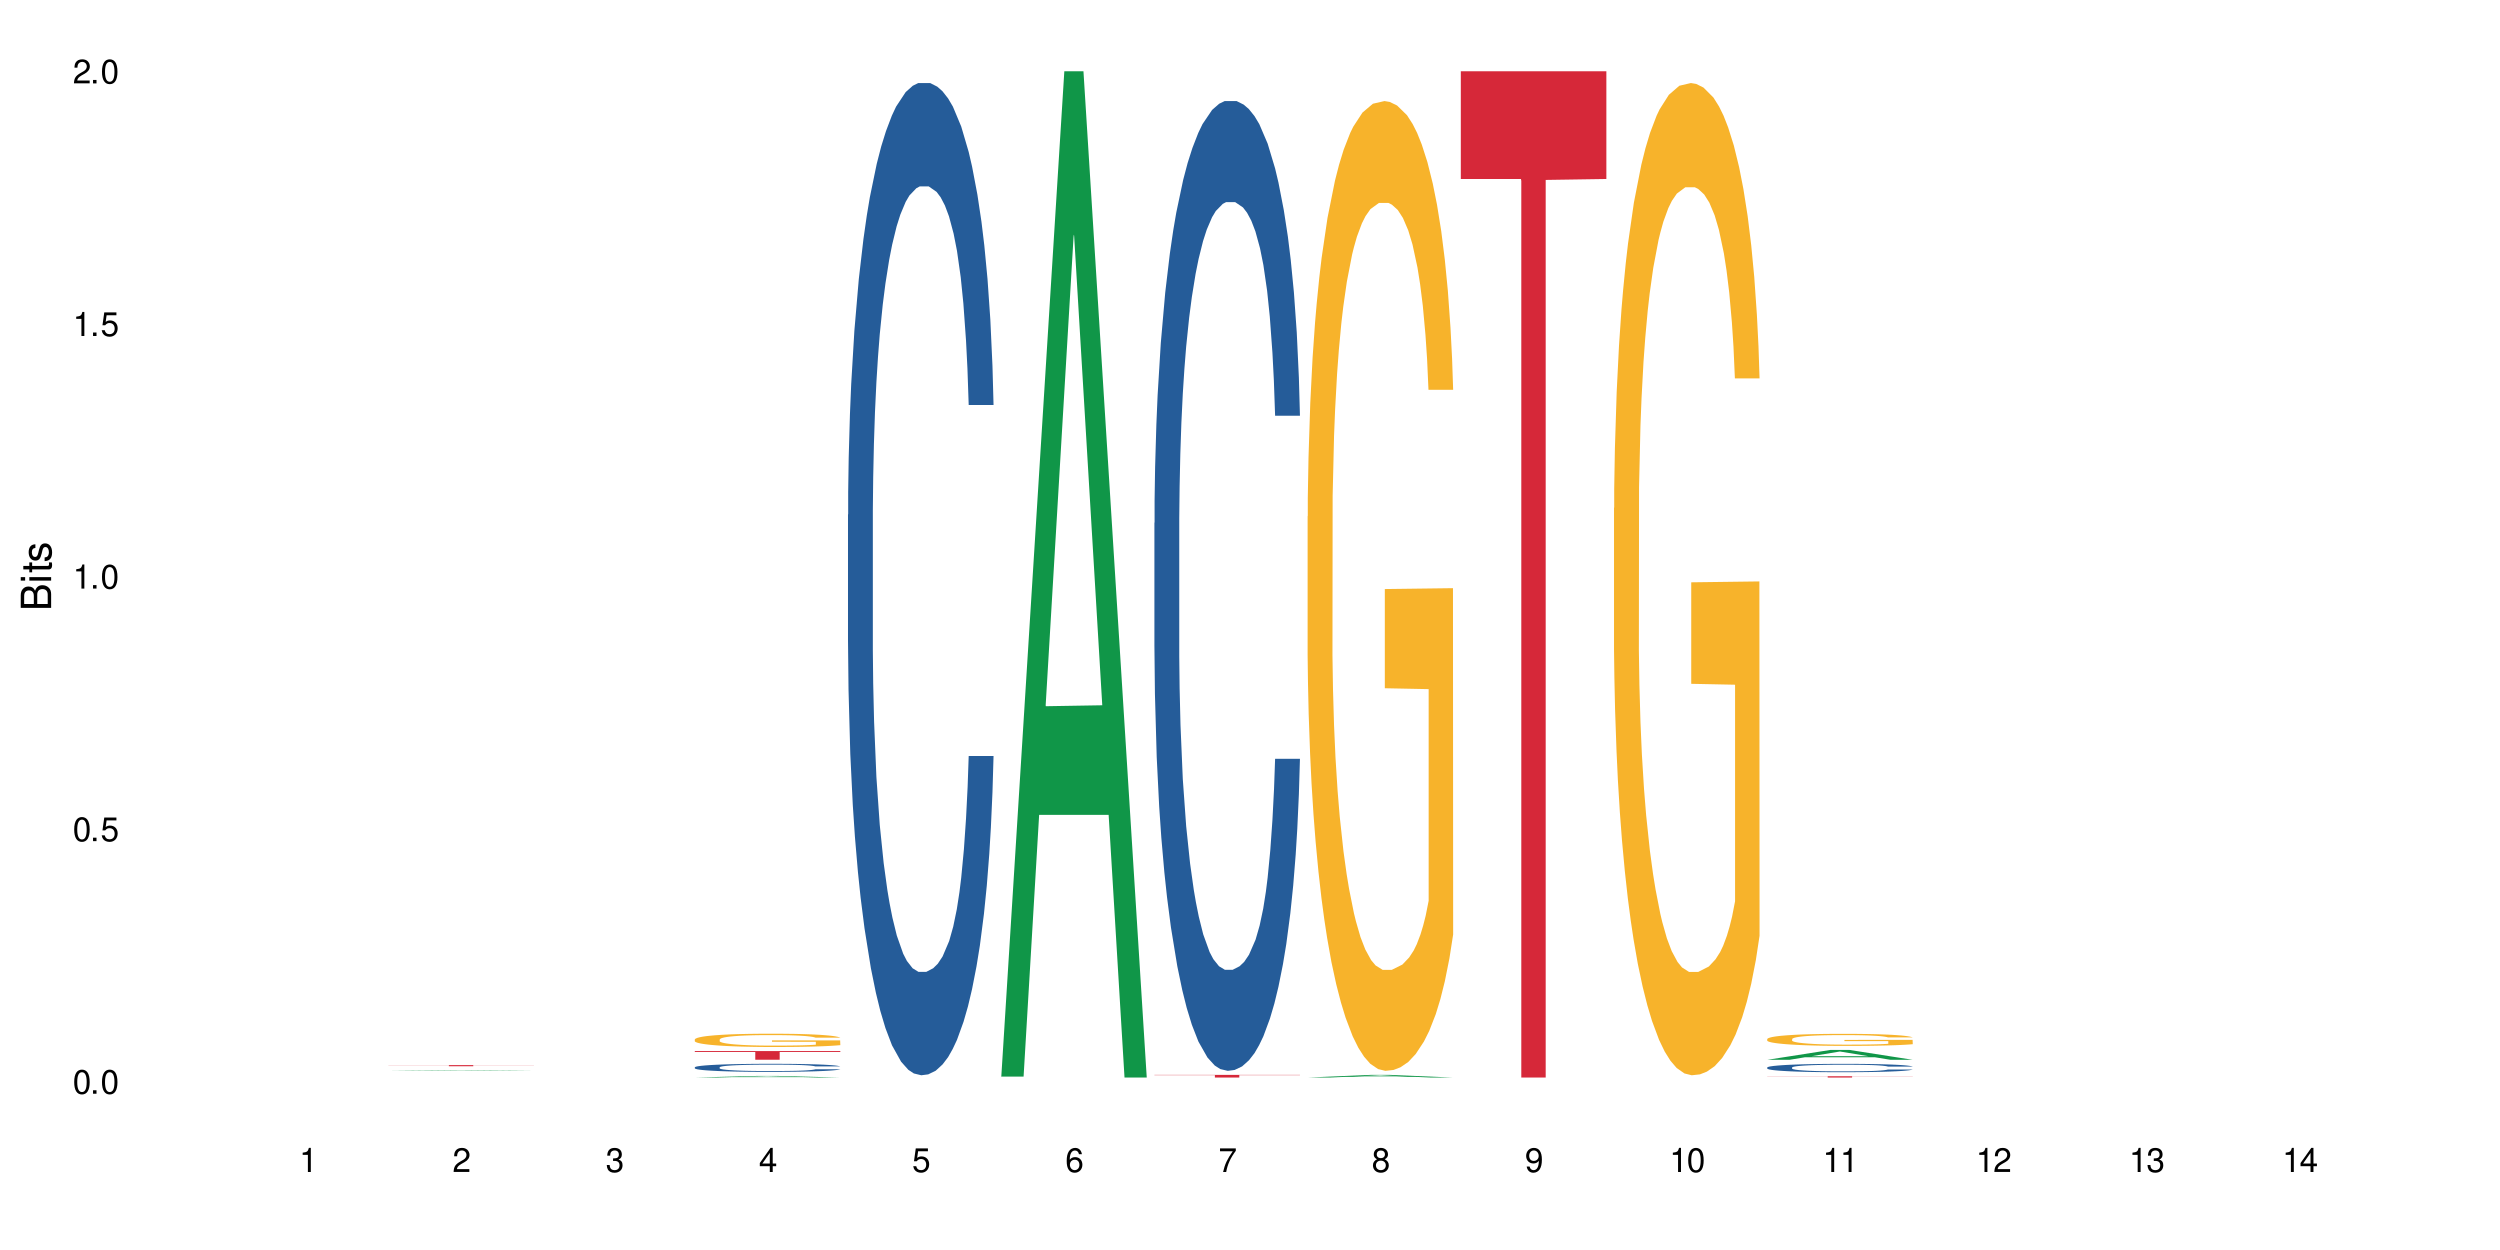 <?xml version="1.0" encoding="UTF-8"?>
<svg xmlns="http://www.w3.org/2000/svg" xmlns:xlink="http://www.w3.org/1999/xlink" width="720" height="360" viewBox="0 0 720 360">
<defs>
<g>
<g id="glyph-0-0">
</g>
<g id="glyph-0-1">
<path d="M 2.641 -6.938 C 2 -6.938 1.422 -6.656 1.078 -6.172 C 0.641 -5.562 0.406 -4.641 0.406 -3.359 C 0.406 -1.016 1.188 0.219 2.641 0.219 C 4.078 0.219 4.859 -1.016 4.859 -3.297 C 4.859 -4.641 4.656 -5.547 4.203 -6.172 C 3.844 -6.656 3.281 -6.938 2.641 -6.938 Z M 2.641 -6.188 C 3.547 -6.188 4 -5.25 4 -3.375 C 4 -1.406 3.562 -0.484 2.625 -0.484 C 1.734 -0.484 1.281 -1.438 1.281 -3.344 C 1.281 -5.25 1.734 -6.188 2.641 -6.188 Z M 2.641 -6.188 "/>
</g>
<g id="glyph-0-2">
<path d="M 1.828 -1 L 0.828 -1 L 0.828 0 L 1.828 0 Z M 1.828 -1 "/>
</g>
<g id="glyph-0-3">
<path d="M 4.562 -6.797 L 1.062 -6.797 L 0.547 -3.094 L 1.328 -3.094 C 1.719 -3.562 2.047 -3.734 2.578 -3.734 C 3.484 -3.734 4.062 -3.109 4.062 -2.094 C 4.062 -1.125 3.484 -0.531 2.578 -0.531 C 1.828 -0.531 1.375 -0.906 1.188 -1.672 L 0.328 -1.672 C 0.453 -1.109 0.547 -0.844 0.75 -0.594 C 1.125 -0.078 1.828 0.219 2.594 0.219 C 3.969 0.219 4.922 -0.781 4.922 -2.219 C 4.922 -3.562 4.031 -4.484 2.719 -4.484 C 2.25 -4.484 1.859 -4.359 1.469 -4.062 L 1.734 -5.969 L 4.562 -5.969 Z M 4.562 -6.797 "/>
</g>
<g id="glyph-0-4">
<path d="M 2.484 -4.938 L 2.484 0 L 3.328 0 L 3.328 -6.938 L 2.766 -6.938 C 2.469 -5.875 2.281 -5.734 0.984 -5.562 L 0.984 -4.938 Z M 2.484 -4.938 "/>
</g>
<g id="glyph-0-5">
<path d="M 4.859 -0.828 L 1.281 -0.828 C 1.359 -1.406 1.672 -1.781 2.5 -2.281 L 3.469 -2.828 C 4.406 -3.344 4.906 -4.062 4.906 -4.906 C 4.906 -5.484 4.672 -6.031 4.266 -6.406 C 3.859 -6.766 3.375 -6.938 2.719 -6.938 C 1.859 -6.938 1.219 -6.625 0.844 -6.031 C 0.609 -5.672 0.5 -5.234 0.484 -4.531 L 1.328 -4.531 C 1.359 -5.016 1.406 -5.281 1.531 -5.516 C 1.75 -5.938 2.188 -6.203 2.703 -6.203 C 3.469 -6.203 4.031 -5.641 4.031 -4.891 C 4.031 -4.344 3.719 -3.859 3.125 -3.516 L 2.234 -3 C 0.812 -2.172 0.406 -1.531 0.328 -0.016 L 4.859 -0.016 Z M 4.859 -0.828 "/>
</g>
<g id="glyph-0-6">
<path d="M 2.125 -3.188 L 2.578 -3.188 C 3.5 -3.188 3.984 -2.766 3.984 -1.922 C 3.984 -1.062 3.469 -0.531 2.594 -0.531 C 1.656 -0.531 1.203 -1 1.156 -2.016 L 0.312 -2.016 C 0.344 -1.453 0.438 -1.094 0.609 -0.781 C 0.953 -0.109 1.625 0.219 2.547 0.219 C 3.953 0.219 4.859 -0.625 4.859 -1.938 C 4.859 -2.828 4.516 -3.297 3.703 -3.594 C 4.344 -3.844 4.656 -4.328 4.656 -5.031 C 4.656 -6.219 3.875 -6.938 2.578 -6.938 C 1.203 -6.938 0.484 -6.172 0.453 -4.703 L 1.297 -4.703 C 1.312 -5.125 1.344 -5.359 1.453 -5.578 C 1.641 -5.969 2.062 -6.203 2.594 -6.203 C 3.344 -6.203 3.797 -5.75 3.797 -5 C 3.797 -4.516 3.609 -4.219 3.25 -4.047 C 3.016 -3.953 2.703 -3.922 2.125 -3.906 Z M 2.125 -3.188 "/>
</g>
<g id="glyph-0-7">
<path d="M 3.141 -1.672 L 3.141 0 L 3.984 0 L 3.984 -1.672 L 4.984 -1.672 L 4.984 -2.438 L 3.984 -2.438 L 3.984 -6.938 L 3.359 -6.938 L 0.266 -2.578 L 0.266 -1.672 Z M 3.141 -2.438 L 1 -2.438 L 3.141 -5.5 Z M 3.141 -2.438 "/>
</g>
<g id="glyph-0-8">
<path d="M 4.781 -5.125 C 4.609 -6.266 3.891 -6.938 2.844 -6.938 C 2.094 -6.938 1.422 -6.578 1.031 -5.953 C 0.594 -5.266 0.406 -4.422 0.406 -3.172 C 0.406 -2 0.578 -1.25 0.984 -0.641 C 1.359 -0.078 1.953 0.219 2.703 0.219 C 3.984 0.219 4.922 -0.75 4.922 -2.094 C 4.922 -3.375 4.062 -4.281 2.844 -4.281 C 2.172 -4.281 1.641 -4.031 1.281 -3.516 C 1.281 -5.234 1.828 -6.188 2.797 -6.188 C 3.391 -6.188 3.797 -5.797 3.938 -5.125 Z M 2.734 -3.531 C 3.547 -3.531 4.062 -2.953 4.062 -2.031 C 4.062 -1.156 3.484 -0.531 2.703 -0.531 C 1.922 -0.531 1.328 -1.188 1.328 -2.078 C 1.328 -2.938 1.906 -3.531 2.734 -3.531 Z M 2.734 -3.531 "/>
</g>
<g id="glyph-0-9">
<path d="M 4.984 -6.797 L 0.438 -6.797 L 0.438 -5.969 L 4.109 -5.969 C 2.5 -3.656 1.828 -2.234 1.328 0 L 2.219 0 C 2.594 -2.172 3.453 -4.047 4.984 -6.094 Z M 4.984 -6.797 "/>
</g>
<g id="glyph-0-10">
<path d="M 3.75 -3.656 C 4.469 -4.094 4.688 -4.438 4.688 -5.078 C 4.688 -6.172 3.844 -6.938 2.641 -6.938 C 1.438 -6.938 0.594 -6.172 0.594 -5.094 C 0.594 -4.438 0.812 -4.094 1.516 -3.656 C 0.734 -3.266 0.359 -2.703 0.359 -1.922 C 0.359 -0.656 1.281 0.219 2.641 0.219 C 3.984 0.219 4.922 -0.656 4.922 -1.922 C 4.922 -2.703 4.531 -3.266 3.75 -3.656 Z M 2.641 -6.188 C 3.359 -6.188 3.812 -5.75 3.812 -5.062 C 3.812 -4.406 3.344 -3.984 2.641 -3.984 C 1.922 -3.984 1.453 -4.406 1.453 -5.078 C 1.453 -5.75 1.922 -6.188 2.641 -6.188 Z M 2.641 -3.266 C 3.484 -3.266 4.062 -2.719 4.062 -1.906 C 4.062 -1.078 3.484 -0.531 2.625 -0.531 C 1.797 -0.531 1.219 -1.094 1.219 -1.906 C 1.219 -2.719 1.781 -3.266 2.641 -3.266 Z M 2.641 -3.266 "/>
</g>
<g id="glyph-0-11">
<path d="M 0.516 -1.578 C 0.672 -0.453 1.406 0.219 2.438 0.219 C 3.188 0.219 3.859 -0.141 4.266 -0.766 C 4.688 -1.453 4.891 -2.297 4.891 -3.547 C 4.891 -4.719 4.703 -5.453 4.312 -6.078 C 3.938 -6.641 3.344 -6.938 2.594 -6.938 C 1.297 -6.938 0.359 -5.969 0.359 -4.625 C 0.359 -3.344 1.234 -2.453 2.453 -2.453 C 3.094 -2.453 3.578 -2.672 4.016 -3.203 C 4 -1.484 3.469 -0.531 2.5 -0.531 C 1.906 -0.531 1.484 -0.906 1.359 -1.578 Z M 2.578 -6.203 C 3.375 -6.203 3.969 -5.531 3.969 -4.641 C 3.969 -3.797 3.391 -3.188 2.547 -3.188 C 1.734 -3.188 1.234 -3.766 1.234 -4.688 C 1.234 -5.562 1.797 -6.203 2.578 -6.203 Z M 2.578 -6.203 "/>
</g>
<g id="glyph-1-0">
</g>
<g id="glyph-1-1">
<path d="M 0 -0.953 L 0 -4.891 C 0 -5.719 -0.234 -6.344 -0.734 -6.797 C -1.188 -7.234 -1.812 -7.469 -2.5 -7.469 C -3.547 -7.469 -4.188 -7 -4.625 -5.875 C -4.984 -6.688 -5.625 -7.094 -6.531 -7.094 C -7.172 -7.094 -7.734 -6.859 -8.141 -6.391 C -8.562 -5.922 -8.75 -5.344 -8.75 -4.5 L -8.75 -0.953 Z M -4.984 -2.062 L -7.766 -2.062 L -7.766 -4.219 C -7.766 -4.844 -7.688 -5.203 -7.453 -5.5 C -7.219 -5.812 -6.859 -5.969 -6.375 -5.969 C -5.891 -5.969 -5.531 -5.812 -5.297 -5.5 C -5.062 -5.203 -4.984 -4.844 -4.984 -4.219 Z M -0.984 -2.062 L -4 -2.062 L -4 -4.781 C -4 -5.766 -3.438 -6.359 -2.484 -6.359 C -1.547 -6.359 -0.984 -5.766 -0.984 -4.781 Z M -0.984 -2.062 "/>
</g>
<g id="glyph-1-2">
<path d="M -6.281 -1.797 L -6.281 -0.797 L 0 -0.797 L 0 -1.797 Z M -8.75 -1.797 L -8.75 -0.797 L -7.484 -0.797 L -7.484 -1.797 Z M -8.75 -1.797 "/>
</g>
<g id="glyph-1-3">
<path d="M -6.281 -3.047 L -6.281 -2.016 L -8.016 -2.016 L -8.016 -1.016 L -6.281 -1.016 L -6.281 -0.172 L -5.469 -0.172 L -5.469 -1.016 L -0.719 -1.016 C -0.078 -1.016 0.281 -1.453 0.281 -2.234 C 0.281 -2.5 0.25 -2.719 0.188 -3.047 L -0.641 -3.047 C -0.609 -2.906 -0.594 -2.766 -0.594 -2.562 C -0.594 -2.141 -0.719 -2.016 -1.156 -2.016 L -5.469 -2.016 L -5.469 -3.047 Z M -6.281 -3.047 "/>
</g>
<g id="glyph-1-4">
<path d="M -4.531 -5.25 C -5.766 -5.25 -6.469 -4.422 -6.469 -2.969 C -6.469 -1.516 -5.719 -0.562 -4.547 -0.562 C -3.562 -0.562 -3.094 -1.062 -2.734 -2.562 L -2.516 -3.484 C -2.344 -4.188 -2.094 -4.469 -1.641 -4.469 C -1.047 -4.469 -0.641 -3.875 -0.641 -3 C -0.641 -2.453 -0.797 -2 -1.062 -1.75 C -1.25 -1.594 -1.422 -1.531 -1.875 -1.469 L -1.875 -0.406 C -0.422 -0.453 0.281 -1.266 0.281 -2.922 C 0.281 -4.5 -0.5 -5.516 -1.719 -5.516 C -2.656 -5.516 -3.172 -4.984 -3.469 -3.734 L -3.703 -2.766 C -3.891 -1.953 -4.156 -1.609 -4.594 -1.609 C -5.188 -1.609 -5.547 -2.125 -5.547 -2.938 C -5.547 -3.75 -5.203 -4.172 -4.531 -4.203 Z M -4.531 -5.25 "/>
</g>
</g>
</defs>
<rect x="-72" y="-36" width="864" height="432" fill="rgb(100%, 100%, 100%)" fill-opacity="1"/>
<path fill-rule="nonzero" fill="rgb(6.275%, 58.824%, 28.235%)" fill-opacity="1" d="M 111.855 308.43 L 111.898 308.43 L 130.035 308.242 L 135.543 308.242 L 153.77 308.43 L 147.367 308.43 L 142.801 308.383 L 122.781 308.383 L 118.301 308.43 L 111.855 308.43 L 124.707 308.363 L 140.961 308.363 L 132.855 308.273 L 132.68 308.273 L 124.66 308.363 L 124.707 308.363 Z M 111.855 308.43 "/>
<path fill-rule="nonzero" fill="rgb(83.922%, 15.686%, 22.353%)" fill-opacity="1" d="M 111.855 306.754 L 153.77 306.754 L 153.77 306.789 L 136.301 306.789 L 136.301 307.078 L 129.273 307.078 L 129.273 306.789 L 111.855 306.789 Z M 111.855 306.754 "/>
<path fill-rule="nonzero" fill="rgb(6.275%, 58.824%, 28.235%)" fill-opacity="1" d="M 200.102 310.332 L 200.145 310.332 L 218.281 309.863 L 223.789 309.863 L 242.016 310.332 L 235.613 310.332 L 231.047 310.211 L 211.027 310.211 L 206.547 310.332 L 200.102 310.332 L 212.953 310.16 L 229.207 310.16 L 221.102 309.941 L 221.012 309.938 L 220.926 309.941 L 212.906 310.16 L 212.953 310.16 Z M 200.102 310.332 "/>
<path fill-rule="nonzero" fill="rgb(14.51%, 36.078%, 60%)" fill-opacity="1" d="M 200.102 307.387 L 200.152 307.387 L 200.152 307.336 L 200.305 307.254 L 200.664 307.152 L 201.02 307.082 L 201.941 306.957 L 203.219 306.836 L 204.547 306.742 L 205.52 306.688 L 206.387 306.645 L 208.383 306.566 L 209.66 306.523 L 211.039 306.488 L 212.727 306.453 L 213.953 306.434 L 216.715 306.398 L 218.758 306.383 L 220.344 306.375 L 223.77 306.375 L 225.812 306.387 L 227.293 306.395 L 228.93 306.414 L 230.312 306.434 L 232.715 306.477 L 234.859 306.539 L 235.832 306.57 L 237.363 306.637 L 238.539 306.703 L 239.359 306.758 L 240.277 306.836 L 241.098 306.93 L 241.711 307.039 L 242.016 307.129 L 234.859 307.129 L 234.504 307.047 L 234.094 306.98 L 233.328 306.891 L 232.559 306.832 L 231.488 306.77 L 230.516 306.73 L 229.188 306.688 L 228.012 306.664 L 226.785 306.645 L 225.609 306.633 L 223.359 306.617 L 220.75 306.617 L 219.781 306.621 L 217.785 306.641 L 216.715 306.656 L 215.18 306.684 L 214.105 306.711 L 212.828 306.754 L 211.961 306.789 L 210.887 306.844 L 210.117 306.895 L 209.25 306.965 L 208.738 307.02 L 208.277 307.078 L 207.871 307.148 L 207.562 307.223 L 207.359 307.301 L 207.258 307.375 L 207.258 307.707 L 207.359 307.781 L 207.613 307.871 L 208.277 308 L 209.25 308.113 L 210.375 308.203 L 211.449 308.266 L 212.062 308.297 L 212.879 308.328 L 214.156 308.371 L 215.996 308.414 L 217.07 308.43 L 218.707 308.449 L 220.395 308.457 L 222.645 308.457 L 224.637 308.449 L 225.965 308.438 L 227.348 308.422 L 229.238 308.387 L 230.414 308.352 L 231.434 308.312 L 232.203 308.27 L 232.715 308.234 L 233.48 308.172 L 234.094 308.098 L 234.555 308.023 L 234.859 307.953 L 242.016 307.953 L 241.711 308.035 L 241.25 308.121 L 240.789 308.18 L 240.074 308.254 L 239.258 308.32 L 238.082 308.395 L 237.109 308.445 L 235.832 308.496 L 234.656 308.539 L 233.379 308.574 L 231.488 308.617 L 230.258 308.637 L 228.93 308.656 L 227.348 308.672 L 225.352 308.688 L 223.207 308.695 L 221.211 308.699 L 219.066 308.695 L 217.48 308.688 L 215.383 308.668 L 212.777 308.629 L 210.887 308.59 L 209.402 308.547 L 208.125 308.508 L 206.695 308.449 L 204.855 308.355 L 203.73 308.281 L 202.961 308.223 L 202.094 308.141 L 201.48 308.066 L 200.766 307.949 L 200.254 307.797 L 200.102 307.68 Z M 200.102 307.387 "/>
<path fill-rule="nonzero" fill="rgb(96.863%, 70.196%, 16.863%)" fill-opacity="1" d="M 200.102 299.348 L 200.152 299.344 L 200.152 299.273 L 200.355 299.117 L 200.867 298.898 L 201.531 298.723 L 202.246 298.582 L 202.707 298.508 L 203.473 298.402 L 204.137 298.328 L 205.824 298.168 L 207.973 298.023 L 209.148 297.961 L 210.477 297.898 L 212.367 297.832 L 213.238 297.809 L 215.895 297.754 L 218.91 297.719 L 222.234 297.707 L 223.77 297.711 L 225.863 297.727 L 228.727 297.762 L 230.363 297.797 L 231.641 297.832 L 232.969 297.879 L 234.605 297.949 L 236.137 298.031 L 237.363 298.117 L 238.594 298.223 L 239.613 298.332 L 240.484 298.457 L 241.25 298.602 L 241.711 298.727 L 242.016 298.848 L 234.91 298.848 L 234.504 298.727 L 234.043 298.629 L 233.277 298.516 L 232.508 298.43 L 231.742 298.363 L 230.312 298.273 L 229.082 298.219 L 227.551 298.168 L 226.066 298.137 L 224.383 298.117 L 223.359 298.109 L 220.648 298.109 L 218.195 298.133 L 216.766 298.16 L 215.742 298.191 L 214.312 298.242 L 213.441 298.285 L 212.93 298.312 L 211.398 298.422 L 210.375 298.52 L 209.812 298.586 L 209.098 298.691 L 208.586 298.785 L 208.023 298.926 L 207.715 299.031 L 207.309 299.266 L 207.258 299.898 L 207.41 300.031 L 207.715 300.172 L 208.125 300.301 L 208.738 300.434 L 209.352 300.535 L 210.426 300.672 L 211.348 300.762 L 212.062 300.82 L 213.441 300.914 L 214.004 300.945 L 215.332 301.008 L 216.715 301.059 L 218.398 301.102 L 219.68 301.121 L 221.723 301.141 L 224.328 301.141 L 227.398 301.117 L 229.34 301.09 L 230.668 301.062 L 231.539 301.039 L 232.609 301 L 233.379 300.965 L 234.094 300.926 L 234.961 300.867 L 234.961 300.031 L 222.336 300.027 L 222.336 299.633 L 241.965 299.633 L 242.016 301 L 240.941 301.094 L 239.613 301.184 L 238.336 301.254 L 237.008 301.312 L 235.117 301.379 L 233.582 301.422 L 231.23 301.473 L 229.082 301.504 L 226.836 301.523 L 224.84 301.535 L 222.488 301.539 L 220.395 301.531 L 218.145 301.508 L 216.355 301.48 L 214.719 301.445 L 213.082 301.402 L 211.039 301.328 L 209.711 301.27 L 208.328 301.195 L 206.949 301.105 L 205.723 301.012 L 204.906 300.941 L 204.086 300.855 L 203.219 300.75 L 202.398 300.633 L 201.785 300.523 L 201.223 300.402 L 200.816 300.285 L 200.406 300.129 L 200.203 300.004 L 200.102 299.895 Z M 200.102 299.348 "/>
<path fill-rule="nonzero" fill="rgb(83.922%, 15.686%, 22.353%)" fill-opacity="1" d="M 200.102 302.703 L 242.016 302.703 L 242.016 302.969 L 224.547 302.973 L 224.547 305.211 L 217.52 305.211 L 217.52 302.977 L 217.418 302.969 L 200.102 302.969 Z M 200.102 302.703 "/>
<path fill-rule="nonzero" fill="rgb(14.51%, 36.078%, 60%)" fill-opacity="1" d="M 244.223 148.25 L 244.273 147.988 L 244.273 141.719 L 244.426 131.793 L 244.785 119.254 L 245.145 110.633 L 246.062 95.223 L 247.34 80.336 L 248.672 68.84 L 249.641 62.051 L 250.512 56.824 L 252.504 47.16 L 253.781 42.199 L 255.164 37.758 L 256.848 33.316 L 258.074 30.703 L 260.836 26.523 L 262.883 24.695 L 264.465 23.914 L 267.891 23.914 L 269.934 24.957 L 271.418 26.262 L 273.055 28.352 L 274.434 30.703 L 276.836 36.449 L 278.984 43.766 L 279.953 47.945 L 281.488 56.043 L 282.664 63.879 L 283.48 70.668 L 284.402 80.336 L 285.219 92.09 L 285.832 105.41 L 286.141 116.641 L 278.984 116.641 L 278.625 106.195 L 278.215 98.098 L 277.449 87.387 L 276.684 79.812 L 275.609 72.238 L 274.637 67.273 L 273.309 62.312 L 272.133 59.176 L 270.906 56.824 L 269.73 55.258 L 267.48 53.691 L 264.875 53.691 L 263.902 54.215 L 261.91 56.305 L 260.836 58.133 L 259.305 61.789 L 258.23 65.184 L 256.953 70.41 L 256.082 74.848 L 255.008 81.641 L 254.242 87.648 L 253.371 96.27 L 252.863 102.797 L 252.402 110.113 L 251.992 118.73 L 251.688 127.875 L 251.48 137.539 L 251.379 146.941 L 251.379 187.43 L 251.48 196.836 L 251.738 207.805 L 252.402 223.738 L 253.371 237.582 L 254.496 248.555 L 255.57 256.391 L 256.184 260.047 L 257.004 264.227 L 258.281 269.449 L 260.121 274.676 L 261.195 276.766 L 262.828 278.855 L 264.516 279.898 L 266.766 279.898 L 268.758 278.855 L 270.09 277.547 L 271.469 275.457 L 273.359 271.02 L 274.535 266.84 L 275.559 261.875 L 276.324 256.914 L 276.836 252.734 L 277.602 244.637 L 278.215 235.754 L 278.676 226.613 L 278.984 217.73 L 286.141 217.73 L 285.832 228.18 L 285.371 238.367 L 284.914 245.941 L 284.195 255.086 L 283.379 263.184 L 282.203 272.324 L 281.23 278.332 L 279.953 284.863 L 278.777 289.824 L 277.5 294.266 L 275.609 299.488 L 274.383 302.102 L 273.055 304.453 L 271.469 306.543 L 269.477 308.371 L 267.328 309.418 L 265.336 309.676 L 263.188 309.156 L 261.602 308.109 L 259.508 305.758 L 256.898 301.059 L 255.008 296.094 L 253.527 291.133 L 252.25 285.906 L 250.816 278.855 L 248.977 267.359 L 247.852 258.48 L 247.086 251.168 L 246.215 240.98 L 245.602 231.836 L 244.887 217.207 L 244.375 198.664 L 244.223 184.297 Z M 244.223 148.25 "/>
<path fill-rule="nonzero" fill="rgb(6.275%, 58.824%, 28.235%)" fill-opacity="1" d="M 288.348 310.059 L 288.391 309.789 L 306.527 20.527 L 312.035 20.527 L 330.262 310.332 L 323.859 310.332 L 319.289 234.684 L 299.273 234.684 L 294.793 310.059 L 288.348 310.059 L 301.199 203.391 L 317.453 203.117 L 309.348 67.875 L 309.258 67.602 L 309.172 68.418 L 301.152 203.117 L 301.199 203.391 Z M 288.348 310.059 "/>
<path fill-rule="nonzero" fill="rgb(14.51%, 36.078%, 60%)" fill-opacity="1" d="M 332.469 150.629 L 332.52 150.375 L 332.52 144.246 L 332.672 134.543 L 333.031 122.289 L 333.391 113.867 L 334.309 98.805 L 335.586 84.25 L 336.918 73.02 L 337.887 66.379 L 338.758 61.273 L 340.75 51.828 L 342.027 46.977 L 343.406 42.637 L 345.094 38.297 L 346.32 35.746 L 349.082 31.66 L 351.129 29.871 L 352.711 29.105 L 356.137 29.105 L 358.18 30.129 L 359.664 31.406 L 361.301 33.445 L 362.68 35.746 L 365.082 41.359 L 367.23 48.508 L 368.199 52.594 L 369.734 60.508 L 370.91 68.168 L 371.727 74.805 L 372.648 84.25 L 373.465 95.738 L 374.078 108.762 L 374.387 119.738 L 367.23 119.738 L 366.871 109.527 L 366.461 101.613 L 365.695 91.145 L 364.93 83.742 L 363.855 76.336 L 362.883 71.488 L 361.555 66.637 L 360.379 63.57 L 359.152 61.273 L 357.977 59.742 L 355.727 58.211 L 353.121 58.211 L 352.148 58.723 L 350.156 60.766 L 349.082 62.551 L 347.547 66.125 L 346.477 69.445 L 345.199 74.551 L 344.328 78.891 L 343.254 85.527 L 342.488 91.398 L 341.617 99.824 L 341.109 106.207 L 340.648 113.355 L 340.238 121.781 L 339.934 130.715 L 339.727 140.16 L 339.625 149.352 L 339.625 188.922 L 339.727 198.113 L 339.984 208.836 L 340.648 224.41 L 341.617 237.941 L 342.742 248.664 L 343.816 256.32 L 344.43 259.895 L 345.25 263.98 L 346.527 269.086 L 348.367 274.191 L 349.441 276.234 L 351.074 278.277 L 352.762 279.297 L 355.012 279.297 L 357.004 278.277 L 358.336 277 L 359.715 274.957 L 361.605 270.617 L 362.781 266.535 L 363.805 261.684 L 364.57 256.832 L 365.082 252.746 L 365.848 244.832 L 366.461 236.152 L 366.922 227.219 L 367.23 218.539 L 374.387 218.539 L 374.078 228.75 L 373.617 238.707 L 373.16 246.109 L 372.441 255.047 L 371.625 262.961 L 370.449 271.895 L 369.477 277.766 L 368.199 284.148 L 367.023 289 L 365.746 293.34 L 363.855 298.445 L 362.629 301 L 361.301 303.297 L 359.715 305.34 L 357.723 307.125 L 355.574 308.148 L 353.582 308.402 L 351.434 307.891 L 349.848 306.871 L 347.754 304.574 L 345.145 299.977 L 343.254 295.129 L 341.773 290.277 L 340.496 285.172 L 339.062 278.277 L 337.223 267.043 L 336.098 258.363 L 335.332 251.215 L 334.461 241.258 L 333.848 232.324 L 333.133 218.027 L 332.621 199.902 L 332.469 185.859 Z M 332.469 150.629 "/>
<path fill-rule="nonzero" fill="rgb(83.922%, 15.686%, 22.353%)" fill-opacity="1" d="M 332.469 309.566 L 374.387 309.566 L 374.387 309.648 L 356.918 309.648 L 356.918 310.332 L 349.887 310.332 L 349.887 309.648 L 332.469 309.648 Z M 332.469 309.566 "/>
<path fill-rule="nonzero" fill="rgb(6.275%, 58.824%, 28.235%)" fill-opacity="1" d="M 376.594 310.332 L 376.637 310.332 L 394.773 309.566 L 400.281 309.566 L 418.508 310.332 L 412.105 310.332 L 407.535 310.133 L 387.52 310.133 L 383.039 310.332 L 376.594 310.332 L 389.445 310.051 L 405.699 310.051 L 397.594 309.691 L 397.414 309.691 L 389.398 310.051 L 389.445 310.051 Z M 376.594 310.332 "/>
<path fill-rule="nonzero" fill="rgb(96.863%, 70.196%, 16.863%)" fill-opacity="1" d="M 376.594 148.73 L 376.645 148.477 L 376.645 143.375 L 376.848 131.898 L 377.359 116.082 L 378.023 103.074 L 378.738 92.875 L 379.199 87.516 L 379.965 79.863 L 380.629 74.254 L 382.316 62.777 L 384.465 52.062 L 385.641 47.473 L 386.969 43.137 L 388.859 38.289 L 389.73 36.504 L 392.387 32.422 L 395.402 29.871 L 398.727 29.105 L 400.258 29.363 L 402.355 30.383 L 405.219 33.188 L 406.855 35.738 L 408.133 38.289 L 409.461 41.605 L 411.098 46.707 L 412.629 52.828 L 413.855 58.949 L 415.082 66.602 L 416.105 74.762 L 416.977 83.691 L 417.742 94.402 L 418.203 103.332 L 418.508 112.258 L 411.402 112.258 L 410.996 103.332 L 410.535 96.445 L 409.766 88.027 L 409 81.906 L 408.234 77.059 L 406.801 70.426 L 405.574 66.348 L 404.043 62.777 L 402.559 60.48 L 400.871 58.949 L 399.852 58.438 L 397.141 58.438 L 394.688 60.227 L 393.258 62.266 L 392.234 64.305 L 390.801 68.133 L 389.934 71.191 L 389.422 73.234 L 387.891 81.141 L 386.867 88.281 L 386.305 93.129 L 385.59 100.781 L 385.078 107.668 L 384.516 117.871 L 384.207 125.52 L 383.801 142.867 L 383.75 188.777 L 383.902 198.469 L 384.207 208.926 L 384.617 218.109 L 385.23 227.801 L 385.844 235.199 L 386.918 245.148 L 387.836 251.777 L 388.555 256.113 L 389.934 263 L 390.496 265.297 L 391.824 269.887 L 393.207 273.457 L 394.891 276.52 L 396.172 278.051 L 398.215 279.324 L 400.82 279.324 L 403.891 277.793 L 405.832 275.754 L 407.16 273.715 L 408.031 271.93 L 409.102 269.121 L 409.871 266.57 L 410.586 263.766 L 411.453 259.43 L 411.453 198.469 L 398.828 198.215 L 398.828 169.648 L 418.457 169.391 L 418.508 269.121 L 417.434 276.008 L 416.105 282.641 L 414.828 287.742 L 413.5 292.078 L 411.609 296.926 L 410.074 299.984 L 407.723 303.555 L 405.574 305.852 L 403.328 307.383 L 401.332 308.148 L 398.98 308.402 L 396.887 307.891 L 394.637 306.363 L 392.848 304.32 L 391.211 301.77 L 389.574 298.457 L 387.531 293.098 L 386.203 288.762 L 384.82 283.406 L 383.441 277.031 L 382.215 270.145 L 381.398 264.785 L 380.578 258.664 L 379.711 251.012 L 378.891 242.34 L 378.277 234.434 L 377.715 225.508 L 377.309 217.09 L 376.898 205.613 L 376.695 196.43 L 376.594 188.523 Z M 376.594 148.73 "/>
<path fill-rule="nonzero" fill="rgb(83.922%, 15.686%, 22.353%)" fill-opacity="1" d="M 420.715 20.527 L 462.633 20.527 L 462.633 51.547 L 445.16 51.82 L 445.16 310.332 L 438.133 310.332 L 438.133 52.094 L 438.031 51.547 L 420.715 51.547 Z M 420.715 20.527 "/>
<path fill-rule="nonzero" fill="rgb(96.863%, 70.196%, 16.863%)" fill-opacity="1" d="M 464.836 146.309 L 464.891 146.047 L 464.891 140.828 L 465.094 129.086 L 465.605 112.902 L 466.27 99.594 L 466.984 89.156 L 467.445 83.676 L 468.211 75.848 L 468.875 70.105 L 470.562 58.359 L 472.711 47.398 L 473.887 42.703 L 475.215 38.266 L 477.105 33.309 L 477.977 31.48 L 480.633 27.305 L 483.648 24.695 L 486.973 23.914 L 488.504 24.172 L 490.602 25.219 L 493.465 28.09 L 495.102 30.699 L 496.379 33.309 L 497.707 36.699 L 499.344 41.918 L 500.875 48.184 L 502.102 54.445 L 503.328 62.277 L 504.352 70.625 L 505.223 79.762 L 505.988 90.723 L 506.449 99.855 L 506.754 108.988 L 499.648 108.988 L 499.242 99.855 L 498.781 92.809 L 498.012 84.199 L 497.246 77.934 L 496.48 72.977 L 495.047 66.191 L 493.82 62.016 L 492.289 58.359 L 490.805 56.012 L 489.117 54.445 L 488.098 53.926 L 485.387 53.926 L 482.934 55.75 L 481.504 57.84 L 480.48 59.926 L 479.047 63.84 L 478.18 66.973 L 477.668 69.062 L 476.137 77.152 L 475.113 84.457 L 474.551 89.418 L 473.836 97.246 L 473.324 104.293 L 472.762 114.73 L 472.453 122.559 L 472.047 140.305 L 471.996 187.281 L 472.148 197.199 L 472.453 207.898 L 472.863 217.293 L 473.477 227.211 L 474.09 234.777 L 475.164 244.957 L 476.082 251.742 L 476.801 256.18 L 478.18 263.223 L 478.742 265.574 L 480.07 270.27 L 481.453 273.926 L 483.137 277.055 L 484.418 278.621 L 486.461 279.926 L 489.066 279.926 L 492.137 278.359 L 494.078 276.273 L 495.406 274.184 L 496.277 272.359 L 497.348 269.488 L 498.117 266.879 L 498.832 264.008 L 499.699 259.57 L 499.699 197.199 L 487.074 196.938 L 487.074 167.707 L 506.703 167.449 L 506.754 269.488 L 505.68 276.535 L 504.352 283.32 L 503.074 288.539 L 501.746 292.977 L 499.855 297.934 L 498.32 301.066 L 495.969 304.719 L 493.82 307.066 L 491.574 308.633 L 489.578 309.418 L 487.227 309.676 L 485.133 309.156 L 482.883 307.59 L 481.094 305.5 L 479.457 302.891 L 477.82 299.5 L 475.777 294.02 L 474.449 289.582 L 473.066 284.102 L 471.688 277.578 L 470.461 270.531 L 469.645 265.051 L 468.824 258.789 L 467.957 250.957 L 467.137 242.086 L 466.523 233.996 L 465.961 224.863 L 465.555 216.25 L 465.145 204.504 L 464.941 195.109 L 464.836 187.02 Z M 464.836 146.309 "/>
<path fill-rule="nonzero" fill="rgb(6.275%, 58.824%, 28.235%)" fill-opacity="1" d="M 508.961 305.223 L 509.004 305.223 L 527.145 302.383 L 532.652 302.383 L 550.879 305.227 L 544.473 305.227 L 539.906 304.484 L 519.887 304.484 L 515.41 305.223 L 508.961 305.223 L 521.812 304.176 L 538.07 304.176 L 529.965 302.848 L 529.875 302.844 L 529.785 302.852 L 521.77 304.176 L 521.812 304.176 Z M 508.961 305.223 "/>
<path fill-rule="nonzero" fill="rgb(14.51%, 36.078%, 60%)" fill-opacity="1" d="M 508.961 307.438 L 509.012 307.438 L 509.012 307.383 L 509.164 307.301 L 509.523 307.195 L 509.883 307.121 L 510.801 306.992 L 512.078 306.867 L 513.406 306.77 L 514.379 306.711 L 515.25 306.668 L 517.242 306.586 L 518.52 306.543 L 519.898 306.508 L 521.586 306.469 L 522.812 306.449 L 525.574 306.414 L 527.617 306.398 L 529.203 306.391 L 532.629 306.391 L 534.672 306.398 L 536.156 306.41 L 537.793 306.43 L 539.172 306.449 L 541.574 306.496 L 543.723 306.559 L 544.691 306.594 L 546.227 306.66 L 547.402 306.727 L 548.219 306.785 L 549.141 306.867 L 549.957 306.965 L 550.57 307.078 L 550.879 307.172 L 543.723 307.172 L 543.363 307.082 L 542.953 307.016 L 542.188 306.926 L 541.422 306.863 L 540.348 306.797 L 539.375 306.754 L 538.047 306.715 L 536.871 306.688 L 535.645 306.668 L 534.469 306.656 L 532.219 306.641 L 529.613 306.641 L 528.641 306.645 L 526.648 306.664 L 525.574 306.68 L 524.039 306.711 L 522.969 306.738 L 521.688 306.781 L 520.82 306.82 L 519.746 306.875 L 518.98 306.926 L 518.109 307 L 517.602 307.055 L 517.141 307.117 L 516.73 307.188 L 516.426 307.266 L 516.219 307.348 L 516.117 307.426 L 516.117 307.77 L 516.219 307.848 L 516.477 307.941 L 517.141 308.074 L 518.109 308.191 L 519.234 308.281 L 520.309 308.348 L 520.922 308.379 L 521.742 308.414 L 523.02 308.457 L 524.859 308.504 L 525.934 308.52 L 527.566 308.539 L 529.254 308.547 L 531.504 308.547 L 533.496 308.539 L 534.828 308.527 L 536.207 308.508 L 538.098 308.473 L 539.273 308.438 L 540.297 308.395 L 541.062 308.352 L 541.574 308.316 L 542.34 308.25 L 542.953 308.176 L 543.414 308.098 L 543.723 308.023 L 550.879 308.023 L 550.57 308.109 L 550.109 308.195 L 549.652 308.262 L 548.934 308.336 L 548.117 308.406 L 546.941 308.484 L 545.969 308.535 L 544.691 308.59 L 543.516 308.629 L 542.238 308.668 L 540.348 308.711 L 539.121 308.734 L 537.793 308.754 L 536.207 308.77 L 534.215 308.785 L 532.066 308.797 L 530.074 308.797 L 527.926 308.793 L 526.34 308.785 L 524.246 308.766 L 521.637 308.727 L 519.746 308.684 L 518.266 308.641 L 516.988 308.598 L 515.555 308.539 L 513.715 308.441 L 512.59 308.367 L 511.824 308.305 L 510.953 308.219 L 510.34 308.141 L 509.625 308.02 L 509.113 307.863 L 508.961 307.742 Z M 508.961 307.438 "/>
<path fill-rule="nonzero" fill="rgb(96.863%, 70.196%, 16.863%)" fill-opacity="1" d="M 508.961 299.23 L 509.012 299.23 L 509.012 299.164 L 509.215 299.023 L 509.727 298.828 L 510.391 298.664 L 511.109 298.539 L 511.566 298.473 L 512.336 298.375 L 513 298.305 L 514.688 298.164 L 516.832 298.031 L 518.008 297.973 L 519.336 297.918 L 521.23 297.859 L 522.098 297.836 L 524.758 297.785 L 527.773 297.754 L 531.094 297.746 L 532.629 297.75 L 534.723 297.762 L 537.586 297.797 L 539.223 297.828 L 540.5 297.859 L 541.828 297.902 L 543.465 297.965 L 545 298.039 L 546.227 298.117 L 547.453 298.211 L 548.477 298.312 L 549.344 298.426 L 550.109 298.559 L 550.57 298.668 L 550.879 298.777 L 543.773 298.777 L 543.363 298.668 L 542.902 298.582 L 542.137 298.477 L 541.371 298.402 L 540.602 298.34 L 539.172 298.258 L 537.945 298.207 L 536.41 298.164 L 534.93 298.137 L 533.242 298.117 L 532.219 298.109 L 529.512 298.109 L 527.055 298.133 L 525.625 298.156 L 524.602 298.184 L 523.172 298.23 L 522.301 298.27 L 521.793 298.293 L 520.258 298.391 L 519.234 298.48 L 518.672 298.543 L 517.957 298.637 L 517.445 298.723 L 516.883 298.848 L 516.578 298.945 L 516.168 299.16 L 516.117 299.73 L 516.27 299.852 L 516.578 299.98 L 516.988 300.094 L 517.602 300.215 L 518.215 300.309 L 519.285 300.43 L 520.207 300.512 L 520.922 300.566 L 522.301 300.652 L 522.863 300.68 L 524.195 300.738 L 525.574 300.781 L 527.262 300.82 L 528.539 300.84 L 530.582 300.855 L 533.191 300.855 L 536.258 300.836 L 538.199 300.812 L 539.531 300.785 L 540.398 300.766 L 541.473 300.73 L 542.238 300.699 L 542.953 300.664 L 543.824 300.609 L 543.824 299.852 L 531.195 299.848 L 531.195 299.492 L 550.828 299.488 L 550.879 300.73 L 549.805 300.816 L 548.477 300.898 L 547.195 300.961 L 545.867 301.016 L 543.977 301.074 L 542.441 301.113 L 540.09 301.156 L 537.945 301.188 L 535.695 301.203 L 533.703 301.215 L 531.352 301.219 L 529.254 301.211 L 527.004 301.191 L 525.215 301.168 L 523.582 301.137 L 521.945 301.094 L 519.898 301.027 L 518.57 300.973 L 517.191 300.906 L 515.812 300.828 L 514.582 300.742 L 513.766 300.676 L 512.949 300.598 L 512.078 300.504 L 511.262 300.395 L 510.648 300.297 L 510.086 300.188 L 509.676 300.082 L 509.266 299.941 L 509.062 299.824 L 508.961 299.727 Z M 508.961 299.23 "/>
<path fill-rule="nonzero" fill="rgb(83.922%, 15.686%, 22.353%)" fill-opacity="1" d="M 508.961 309.961 L 550.879 309.961 L 550.879 310 L 533.406 310 L 533.406 310.332 L 526.379 310.332 L 526.379 310 L 508.961 310 Z M 508.961 309.961 "/>
<g fill="rgb(0%, 0%, 0%)" fill-opacity="1">
<use xlink:href="#glyph-0-1" x="20.965" y="314.993"/>
<use xlink:href="#glyph-0-2" x="25.965" y="314.993"/>
<use xlink:href="#glyph-0-1" x="28.965" y="314.993"/>
</g>
<g fill="rgb(0%, 0%, 0%)" fill-opacity="1">
<use xlink:href="#glyph-0-1" x="20.965" y="242.251"/>
<use xlink:href="#glyph-0-2" x="25.965" y="242.251"/>
<use xlink:href="#glyph-0-3" x="28.965" y="242.251"/>
</g>
<g fill="rgb(0%, 0%, 0%)" fill-opacity="1">
<use xlink:href="#glyph-0-4" x="20.965" y="169.509"/>
<use xlink:href="#glyph-0-2" x="25.965" y="169.509"/>
<use xlink:href="#glyph-0-1" x="28.965" y="169.509"/>
</g>
<g fill="rgb(0%, 0%, 0%)" fill-opacity="1">
<use xlink:href="#glyph-0-4" x="20.965" y="96.767"/>
<use xlink:href="#glyph-0-2" x="25.965" y="96.767"/>
<use xlink:href="#glyph-0-3" x="28.965" y="96.767"/>
</g>
<g fill="rgb(0%, 0%, 0%)" fill-opacity="1">
<use xlink:href="#glyph-0-5" x="20.965" y="24.024"/>
<use xlink:href="#glyph-0-2" x="25.965" y="24.024"/>
<use xlink:href="#glyph-0-1" x="28.965" y="24.024"/>
</g>
<g fill="rgb(0%, 0%, 0%)" fill-opacity="1">
<use xlink:href="#glyph-0-4" x="86.188" y="337.532"/>
</g>
<g fill="rgb(0%, 0%, 0%)" fill-opacity="1">
<use xlink:href="#glyph-0-5" x="130.312" y="337.532"/>
</g>
<g fill="rgb(0%, 0%, 0%)" fill-opacity="1">
<use xlink:href="#glyph-0-6" x="174.434" y="337.532"/>
</g>
<g fill="rgb(0%, 0%, 0%)" fill-opacity="1">
<use xlink:href="#glyph-0-7" x="218.559" y="337.532"/>
</g>
<g fill="rgb(0%, 0%, 0%)" fill-opacity="1">
<use xlink:href="#glyph-0-3" x="262.68" y="337.532"/>
</g>
<g fill="rgb(0%, 0%, 0%)" fill-opacity="1">
<use xlink:href="#glyph-0-8" x="306.805" y="337.532"/>
</g>
<g fill="rgb(0%, 0%, 0%)" fill-opacity="1">
<use xlink:href="#glyph-0-9" x="350.926" y="337.532"/>
</g>
<g fill="rgb(0%, 0%, 0%)" fill-opacity="1">
<use xlink:href="#glyph-0-10" x="395.051" y="337.532"/>
</g>
<g fill="rgb(0%, 0%, 0%)" fill-opacity="1">
<use xlink:href="#glyph-0-11" x="439.172" y="337.532"/>
</g>
<g fill="rgb(0%, 0%, 0%)" fill-opacity="1">
<use xlink:href="#glyph-0-4" x="480.797" y="337.532"/>
<use xlink:href="#glyph-0-1" x="485.797" y="337.532"/>
</g>
<g fill="rgb(0%, 0%, 0%)" fill-opacity="1">
<use xlink:href="#glyph-0-4" x="524.918" y="337.532"/>
<use xlink:href="#glyph-0-4" x="529.918" y="337.532"/>
</g>
<g fill="rgb(0%, 0%, 0%)" fill-opacity="1">
<use xlink:href="#glyph-0-4" x="569.043" y="337.532"/>
<use xlink:href="#glyph-0-5" x="574.043" y="337.532"/>
</g>
<g fill="rgb(0%, 0%, 0%)" fill-opacity="1">
<use xlink:href="#glyph-0-4" x="613.164" y="337.532"/>
<use xlink:href="#glyph-0-6" x="618.164" y="337.532"/>
</g>
<g fill="rgb(0%, 0%, 0%)" fill-opacity="1">
<use xlink:href="#glyph-0-4" x="657.289" y="337.532"/>
<use xlink:href="#glyph-0-7" x="662.289" y="337.532"/>
</g>
<g fill="rgb(0%, 0%, 0%)" fill-opacity="1">
<use xlink:href="#glyph-1-1" x="14.725" y="176.012"/>
<use xlink:href="#glyph-1-2" x="14.725" y="168.012"/>
<use xlink:href="#glyph-1-3" x="14.725" y="165.012"/>
<use xlink:href="#glyph-1-4" x="14.725" y="162.012"/>
</g>
</svg>
